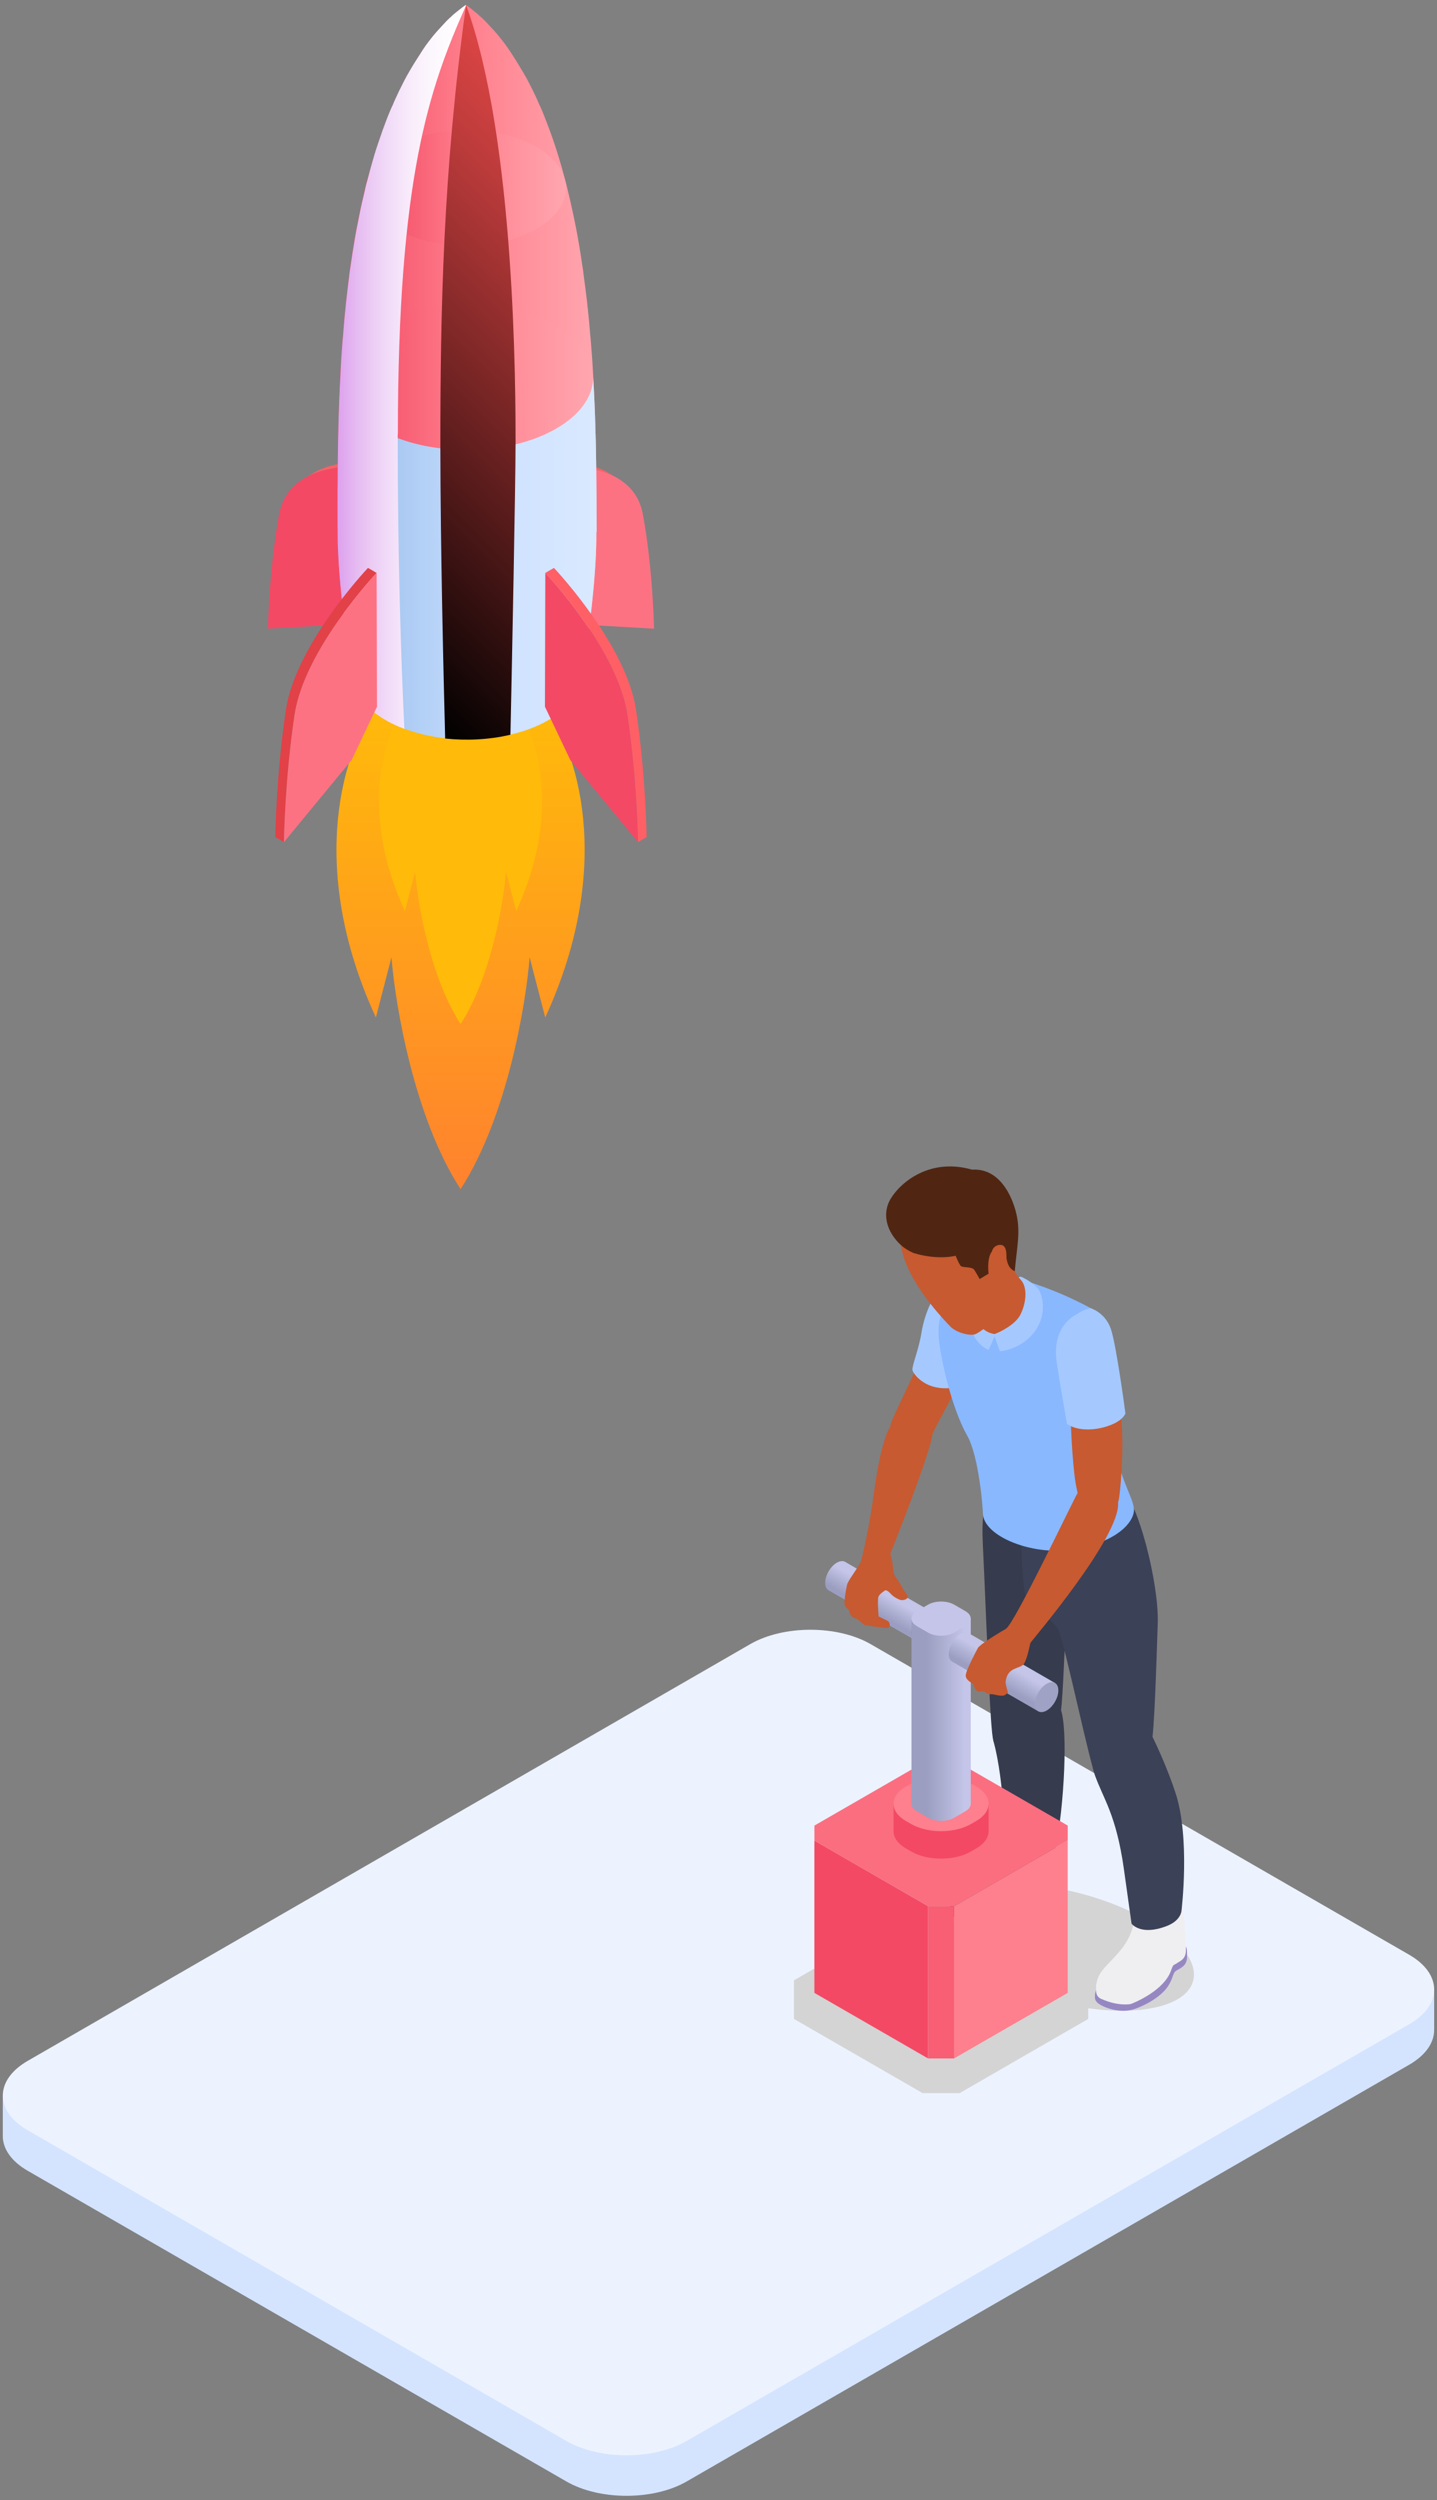 <svg width="165" height="287" viewBox="0 0 165 287" fill="none" xmlns="http://www.w3.org/2000/svg">
<rect x="0" y="0" width="165" height="287" fill="#808080" stroke="none"/>
<path d="M164.673 228.428L161.206 228.683L99.967 193.378C96.15 191.177 89.963 191.177 86.146 193.378L4.869 240.239L0.322 240.576V245.186C0.318 246.631 1.273 248.079 3.185 249.18L65.029 284.838C68.846 287.038 75.033 287.038 78.85 284.838L161.811 237.004C163.715 235.904 164.67 234.467 164.673 233.026V228.432V228.428Z" fill="#D4E4FF"/>
<path d="M3.185 244.527L65.029 280.185C68.846 282.386 75.033 282.386 78.85 280.185L161.811 232.352C165.628 230.152 165.628 226.584 161.811 224.384L99.967 188.725C96.15 186.525 89.963 186.525 86.146 188.725L3.185 236.559C-0.632 238.759 -0.632 242.327 3.185 244.527Z" fill="#ECF3FF"/>
<g style="mix-blend-mode:multiply">
<path d="M137 227.39C137.909 223.989 132.196 219.513 124.24 217.391C116.283 215.27 109.096 216.306 108.187 219.707C107.278 223.107 112.991 227.583 120.947 229.705C128.904 231.826 136.091 230.79 137 227.39Z" fill="#D4D4D4"/>
</g>
<g style="mix-blend-mode:multiply">
<path d="M105.937 240.265L91.166 231.747V227.315L105.937 218.801H110.189L124.956 227.315V231.747L110.185 240.265H105.937Z" fill="#D4D4D4"/>
</g>
<path d="M105.69 155.95C103.809 160.304 102.211 163.101 102.211 163.822C102.211 164.542 103.251 166.58 104.531 166.378C105.811 166.177 106.784 165.418 107.219 164.302C107.653 163.182 110.093 159.347 110.493 157.31C110.892 155.272 105.69 155.95 105.69 155.95Z" fill="#C75A30"/>
<path d="M109.659 147.025C107.293 147.444 106.133 150.957 105.811 152.956C105.489 154.955 104.69 156.791 104.771 157.272C104.853 157.752 106.812 160.495 111.172 158.821C115.532 157.151 109.655 147.025 109.655 147.025H109.659Z" fill="#A5C9FF"/>
<path d="M109.246 218.783C108.928 218.922 108.928 219.05 108.928 219.554C108.928 220.057 109.036 220.7 110.336 221.239C111.635 221.777 113.113 221.468 114.215 220.832C115.317 220.197 115.394 219.701 116.802 218.934C118.21 218.171 118.106 218.837 119.149 218.392C120.192 217.946 121.108 217.489 121.201 216.811C121.294 216.133 121.166 215.525 121.201 215.359C121.236 215.196 120.321 215.029 120.321 215.029L109.246 218.775V218.783Z" fill="#F8F7FB"/>
<path d="M116.018 212.635C115.436 213.917 111.231 216.338 110.11 217.059C108.989 217.779 109.066 218.473 109.074 219.174C109.082 219.747 110.284 221.281 112.565 220.758C114.846 220.235 115.843 218.558 117.022 218.198C118.202 217.837 121.006 217.121 121.045 215.083C121.084 213.046 120.486 210.566 120.486 210.566L116.022 212.631L116.018 212.635Z" fill="#33374A"/>
<path d="M126.072 228.169C125.746 228.529 125.719 228.862 125.719 229.249C125.719 229.637 125.913 229.985 126.886 230.388C127.864 230.791 129.183 231.016 130.389 230.57C132.069 229.95 133.469 228.963 134.097 228.017C134.726 227.068 134.644 226.491 135.028 226.228C135.416 225.964 136.258 225.72 136.293 224.736C136.328 223.752 136.262 223.675 136.188 223.497C136.053 223.164 135.56 223.272 135.141 223.369C134.718 223.466 126.068 228.172 126.068 228.172L126.072 228.169Z" fill="#9687C3"/>
<path d="M131.503 219.848C130.592 220.778 130.394 219.894 130.064 221.196C129.319 224.132 126.589 225.48 126.069 227.065C125.851 227.727 125.824 227.878 125.871 228.661C125.89 228.99 126.092 229.288 126.395 229.424C128.478 230.361 129.851 230.032 129.851 230.032C129.851 230.032 130.949 229.629 132.097 228.862C133.082 228.204 134.102 227.282 134.49 226.116C134.665 225.597 134.731 225.554 135.006 225.434C135.506 225.074 136.201 224.942 136.17 223.741C136.135 222.335 136.007 219.581 135.735 218.841C135.557 218.357 133.788 218.14 133.788 218.14L131.499 219.848H131.503Z" fill="#EFEFF1"/>
<path d="M113.171 170.841C112.733 175.997 112.717 174.42 113 180.494C113.283 186.568 113.695 198.833 114.059 199.79C114.424 200.746 117.05 202.416 118.97 201.579C120.89 200.739 121.251 199.623 121.732 197.105C122.213 194.587 122.655 176.876 122.655 176.876L113.171 170.841Z" fill="#363B4D"/>
<path d="M114.051 199.793C115.401 204.539 115.443 212.852 115.68 213.809C115.92 214.769 120.975 215.277 121.142 212.6C122.263 206.968 122.604 198.391 121.801 196.23C121.002 194.068 114.047 199.793 114.047 199.793H114.051Z" fill="#363B4D"/>
<path d="M117.285 176.516C117.246 179.592 117.537 183.311 118.111 184.349C118.685 185.387 120.764 185.507 121.524 187.107C122.285 188.707 125.151 202.66 125.857 204.059C126.563 205.457 128.964 205.139 129.686 204.736C130.407 204.337 131.765 202.3 132.169 200.541C132.568 198.782 132.77 190.981 132.933 186.344C133.092 181.707 130.613 172.278 128.93 171.197C127.246 170.116 117.285 176.512 117.285 176.512V176.516Z" fill="#3B4157"/>
<path d="M125.725 198.984C125.725 198.984 124.806 201.126 125.725 203.772C126.644 206.418 128.165 208.254 129.045 214.53L129.926 220.805C129.926 220.805 130.954 222.25 133.968 221.084C135.628 220.441 135.663 219.325 135.663 219.325C135.663 219.325 136.687 210.977 134.969 205.783C133.246 200.588 130.768 196.393 130.768 196.393L125.725 198.992V198.984Z" fill="#3B4157"/>
<path d="M115.036 146.351C120.424 147.416 125.668 150.314 126.04 150.67C127.177 151.755 127.255 164.534 128.376 167.97C129.497 171.406 130.067 172.045 130.195 173.161C130.338 174.424 128.717 176.795 123.732 177.783C118.748 178.77 112.828 176.353 112.856 173.653C112.859 173.111 112.394 167.126 111.048 164.774C109.702 162.423 108.36 157.871 107.859 154.199C107.359 150.527 108.914 149.186 110.357 147.951C111.8 146.715 111.859 146.207 115.036 146.355V146.351Z" fill="#89B8FF"/>
<path d="M115.671 142.826C115.966 144.825 116.494 146.793 118.049 147.459C118.805 148.017 119.085 149.834 117.591 151.619C116.098 153.405 115.167 153.483 113.992 153.374C112.816 153.266 111.936 151.135 110.791 150.07C109.647 149.005 110.019 143.144 112.312 142.16C114.605 141.176 115.671 142.826 115.671 142.826Z" fill="#C75A30"/>
<path d="M117.182 146.87C118.07 147.819 117.78 149.659 117.182 150.875C116.585 152.092 114.692 152.963 114.191 153.134V153.393L114.812 155.102C114.812 155.102 117.054 154.985 118.656 153.041C120.262 151.096 119.746 148.776 119.288 148.078C118.831 147.381 117.752 146.792 117.415 146.626C117.077 146.459 116.969 146.634 116.969 146.634L117.182 146.87Z" fill="#A5C9FF"/>
<path d="M114.564 153.187L114.199 153.133C114.199 153.133 112.791 153.029 112.054 151.437C110.988 151.743 111.701 154.175 113.509 154.958C113.978 153.974 114.199 153.389 114.199 153.389L114.564 153.187Z" fill="#A5C9FF"/>
<path d="M113.041 144.147C114.632 147.102 115.656 148.307 115.714 148.989C115.846 150.538 112.615 152.89 112.013 153.138C111.412 153.386 109.837 152.987 109.154 152.301C108.472 151.615 105.058 148.028 103.887 144.642C103.216 142.698 103.134 141.505 104.069 140.889C105.167 140.168 107.921 140.478 108.991 140.587C110.062 140.695 113.045 144.143 113.045 144.143L113.041 144.147Z" fill="#C75A30"/>
<path d="M104.901 143.833C107.756 144.697 109.726 144.143 109.726 144.143C109.726 144.143 110.075 145.014 110.293 145.289C110.51 145.564 111.608 145.344 111.883 145.781C112.158 146.219 112.484 146.819 112.484 146.819L113.512 146.2C113.512 146.2 113.182 143.782 114.304 143.345C116.22 142.601 114.862 145.177 116.518 145.921C116.743 143.228 117.213 141.47 116.693 139.293C116.173 137.116 114.68 134.067 111.611 134.261C106.115 132.684 102.546 136.55 101.953 138.262C101.359 139.974 102.119 141.687 103.427 142.903C104.051 143.484 104.905 143.833 104.905 143.833H104.901Z" fill="#502612"/>
<path d="M114.355 144.681C113.552 144.108 113.836 143.023 114.732 142.903C115.628 142.783 115.608 143.941 115.527 144.848C115.445 145.75 115.143 146.467 114.569 146.188C114.239 145.502 114.359 144.681 114.359 144.681H114.355Z" fill="#C75A30"/>
<path d="M122.896 161.381C122.896 161.381 122.978 165.975 123.377 169.334C123.777 172.692 124.778 174.37 125.697 174.687C126.616 175.009 128.219 173.808 128.498 171.929C128.777 170.05 129.177 164.255 128.498 161.141C127.819 158.022 122.896 161.381 122.896 161.381Z" fill="#C75A30"/>
<path d="M123.621 150.871C121.461 152.029 121.018 154.357 121.34 156.434C121.662 158.51 122.508 163.438 122.508 163.438C124.083 164.549 126.825 164.053 128.226 163.244C129.067 162.76 129.223 162.241 129.223 162.241C129.223 162.241 128.206 154.539 127.57 152.599C126.934 150.658 125.219 150.158 125.219 150.158C125.219 150.158 124.347 150.352 123.621 150.871Z" fill="#A5C9FF"/>
<path d="M95.141 180.374C94.617 181.277 94.617 182.249 95.141 182.547C95.665 182.846 96.514 182.357 97.038 181.455C97.561 180.552 97.561 179.58 97.038 179.282C96.514 178.983 95.665 179.471 95.141 180.374Z" fill="url(#paint0_linear_120_562)"/>
<path d="M97.037 179.282L106.945 184.996L105.048 188.261L95.141 182.548L97.037 179.282Z" fill="url(#paint1_linear_120_562)"/>
<path d="M105.049 186.088C104.525 186.991 104.525 187.963 105.049 188.261C105.573 188.559 106.422 188.071 106.946 187.169C107.47 186.266 107.47 185.294 106.946 184.996C106.422 184.697 105.573 185.185 105.049 186.088Z" fill="#817087"/>
<path d="M122.601 211.276L109.552 218.803H106.561L93.512 211.276V209.552L106.561 202.029H109.552L122.601 209.552V211.276Z" fill="#FB6E80"/>
<path d="M108.059 207.053H102.598V210.203C102.598 210.916 103.071 211.632 104.013 212.175L104.634 212.531C106.523 213.62 109.588 213.62 111.477 212.531L112.097 212.175C113.044 211.628 113.513 210.916 113.513 210.203V207.053H108.055H108.059Z" fill="#F34965"/>
<path d="M112.098 209.025L111.478 209.382C109.589 210.47 106.524 210.47 104.635 209.382L104.014 209.025C102.125 207.937 102.125 206.17 104.014 205.078L104.635 204.721C106.524 203.633 109.589 203.633 111.478 204.721L112.098 205.078C113.988 206.166 113.988 207.933 112.098 209.025Z" fill="#FE7F8D"/>
<path d="M110.843 207.917L109.563 208.657C108.733 209.134 107.391 209.134 106.561 208.657L105.281 207.917C104.451 207.441 104.451 206.666 105.281 206.186L106.561 205.446C107.391 204.97 108.733 204.97 109.563 205.446L110.843 206.186C111.673 206.662 111.673 207.437 110.843 207.917Z" fill="url(#paint2_linear_120_562)"/>
<path d="M111.466 185.798H104.658V207.049H111.466V185.798Z" fill="url(#paint3_linear_120_562)"/>
<path d="M110.843 186.665L109.563 187.405C108.733 187.882 107.391 187.882 106.561 187.405L105.281 186.665C104.451 186.189 104.451 185.414 105.281 184.934L106.561 184.194C107.391 183.718 108.733 183.718 109.563 184.194L110.843 184.934C111.673 185.41 111.673 186.185 110.843 186.665Z" fill="#C4C5E8"/>
<path d="M93.51 211.276V228.758L106.559 236.281V218.803L93.51 211.276Z" fill="#F34965"/>
<path d="M122.596 211.276V228.758L109.547 236.281V218.803L122.596 211.276Z" fill="#FE7F8D"/>
<path d="M109.551 218.802H106.561V236.285H109.551V218.802Z" fill="#F85E74"/>
<path d="M109.322 188.556C108.799 189.458 108.799 190.431 109.322 190.729C109.846 191.027 110.696 190.539 111.219 189.636C111.743 188.734 111.743 187.762 111.219 187.463C110.696 187.165 109.846 187.653 109.322 188.556Z" fill="url(#paint4_linear_120_562)"/>
<path d="M111.217 187.464L121.124 193.177L119.227 196.443L109.32 190.729L111.217 187.464Z" fill="url(#paint5_linear_120_562)"/>
<path d="M119.233 194.27C118.709 195.172 118.709 196.144 119.233 196.443C119.756 196.741 120.606 196.253 121.129 195.35C121.653 194.448 121.653 193.475 121.129 193.177C120.606 192.879 119.756 193.367 119.233 194.27Z" fill="#9FA2C4"/>
<path d="M104.564 163.744C104.005 163.744 102.605 163.306 102.202 163.825C101.802 164.344 101.003 166.541 100.402 171.019C99.8 175.493 99.021 178.611 98.881 179.15C98.741 179.688 97.399 181.346 97.26 181.908C97.12 182.466 96.918 183.825 96.98 184.166C97.038 184.507 97.461 184.786 97.461 184.786C97.461 184.786 97.62 185.425 97.822 185.565C98.024 185.704 98.423 185.844 98.423 185.844L99.242 186.522C99.242 186.522 101.422 186.901 101.864 186.863C102.302 186.824 102.225 186.204 101.903 186.045C101.581 185.886 100.883 185.545 100.883 185.545C100.883 185.545 100.724 183.647 100.863 183.287C101.003 182.927 101.658 182.539 101.658 182.539C101.658 182.539 101.899 182.516 102.256 182.927C102.613 183.341 103.295 183.671 103.524 183.674C104.005 183.682 104.44 183.43 104.106 183C103.773 182.57 103.637 182.299 103.303 181.699C102.97 181.098 102.609 181.021 102.547 180.072C102.485 179.088 102.221 178.371 102.221 178.371C102.221 178.371 106.922 166.622 107.043 164.666C106.562 163.585 104.56 163.748 104.56 163.748L104.564 163.744Z" fill="#C75A30"/>
<path d="M125.264 170.849C125.264 170.849 124.256 170.535 123.736 171.372C123.216 172.208 116.482 186.425 115.485 186.983C114.485 187.541 112.464 188.823 112.285 189.16C112.107 189.501 110.885 191.779 110.885 192.337C110.885 192.894 111.746 193.274 111.746 193.274C111.746 193.274 111.948 194.033 112.227 194.134C112.506 194.235 112.929 194.134 112.929 194.134C112.929 194.134 113.511 194.533 113.79 194.475C114.069 194.417 115.07 194.866 115.489 194.506C115.908 194.146 115.726 194.231 115.726 194.231C115.726 194.231 115.427 193.328 115.466 193.022C115.699 191.233 117.184 191.647 117.603 190.93C118.022 190.21 118.232 188.761 118.333 188.56C118.433 188.358 128.693 176.357 128.379 172.484C128.065 168.61 125.276 170.849 125.276 170.849H125.264Z" fill="#C75A30"/>
<path d="M64.364 68.972L63.371 68.398L66.311 71.141L67.304 71.714L64.364 68.972Z" fill="#7C0000"/>
<path d="M64.323 53.612L63.33 53.035L63.373 68.399L64.366 68.972L64.323 53.612Z" fill="#7C0000"/>
<path d="M70.89 54.875L69.897 54.298C67.186 52.725 63.609 53.012 63.33 53.035L64.323 53.612C64.599 53.589 68.175 53.298 70.89 54.875Z" fill="#FE6066"/>
<path d="M64.32 53.612L64.363 68.975L67.303 71.718L75.1 72.167C75.092 71.815 74.945 65.094 73.812 59.016C72.676 52.938 64.739 53.581 64.32 53.615V53.612Z" fill="#FC7283"/>
<path d="M41.501 68.972L42.494 68.398L39.554 71.141L38.565 71.714L41.501 68.972Z" fill="#9A2121"/>
<path d="M41.547 53.612L42.536 53.035L42.493 68.399L41.5 68.972L41.547 53.612Z" fill="#9A2121"/>
<path d="M34.98 54.875L35.974 54.298C38.685 52.725 42.261 53.012 42.541 53.035L41.548 53.612C41.272 53.589 37.696 53.298 34.98 54.875Z" fill="#FE6066"/>
<path d="M41.547 53.612L41.505 68.975L38.565 71.718L30.768 72.167C30.775 71.815 30.919 65.094 32.055 59.016C33.192 52.938 41.129 53.581 41.547 53.615V53.612Z" fill="#F34965"/>
<path d="M68.462 61.077V61.522C68.462 61.886 68.462 62.192 68.45 62.367V62.568C68.427 63.343 68.392 64.385 68.299 65.582V65.594C68.276 65.934 68.241 66.299 68.217 66.674C68.194 66.945 68.171 67.213 68.148 67.484C68.043 68.623 67.888 70.11 67.655 71.931V71.989C67.314 74.674 66.972 76.882 66.786 77.982C66.786 78.005 66.774 78.04 66.774 78.063C66.763 78.121 66.751 78.168 66.74 78.214C66.728 78.284 66.705 78.342 66.693 78.416C66.681 78.462 66.67 78.509 66.646 78.567C66.635 78.625 66.612 78.695 66.588 78.764C66.565 78.811 66.553 78.857 66.53 78.904C66.507 78.974 66.484 79.043 66.448 79.113C66.425 79.159 66.414 79.194 66.39 79.241C66.355 79.322 66.32 79.403 66.274 79.477C66.251 79.512 66.239 79.547 66.227 79.582C66.158 79.686 66.099 79.806 66.03 79.911C66.018 79.934 65.995 79.957 65.983 79.969C65.925 80.062 65.867 80.155 65.793 80.24C65.77 80.287 65.735 80.322 65.712 80.356C65.653 80.426 65.595 80.496 65.549 80.57C65.514 80.616 65.467 80.651 65.432 80.697C65.374 80.755 65.328 80.825 65.269 80.883L65.141 81.011C65.083 81.081 65.013 81.139 64.955 81.197C64.909 81.244 64.862 81.278 64.816 81.325C64.757 81.383 64.687 81.441 64.618 81.499C64.571 81.546 64.525 81.581 64.466 81.627C64.397 81.685 64.327 81.743 64.257 81.801C64.199 81.836 64.152 81.883 64.094 81.918C64.024 81.976 63.943 82.034 63.861 82.092C63.803 82.127 63.757 82.162 63.698 82.197C63.605 82.266 63.508 82.324 63.415 82.382C63.369 82.417 63.322 82.441 63.276 82.475C63.124 82.568 62.969 82.65 62.818 82.747C58.295 85.257 51.483 85.551 46.452 83.649C45.63 83.343 44.865 82.979 44.16 82.557C44.008 82.464 43.865 82.382 43.737 82.286C43.69 82.251 43.644 82.228 43.609 82.193C43.516 82.135 43.419 82.065 43.326 82.007C43.279 81.972 43.233 81.937 43.186 81.902C43.116 81.844 43.035 81.786 42.949 81.716C42.903 81.681 42.868 81.647 42.821 81.612C42.74 81.542 42.67 81.484 42.596 81.41C42.55 81.375 42.515 81.352 42.48 81.317L42.232 81.069C42.208 81.046 42.185 81.034 42.162 81.011C42.069 80.907 41.972 80.798 41.879 80.694C41.855 80.67 41.832 80.647 41.809 80.612C41.751 80.542 41.681 80.461 41.623 80.388C41.599 80.341 41.565 80.306 41.541 80.271C41.495 80.201 41.437 80.132 41.39 80.058C41.367 80.023 41.343 79.977 41.32 79.942C41.273 79.872 41.227 79.802 41.192 79.733C41.169 79.686 41.145 79.651 41.122 79.617C41.076 79.535 41.041 79.454 41.006 79.38C40.983 79.345 40.971 79.311 40.948 79.276C40.901 79.171 40.855 79.063 40.808 78.946C40.808 78.935 40.796 78.923 40.796 78.9C40.761 78.807 40.727 78.714 40.692 78.606C40.68 78.571 40.68 78.536 40.668 78.501C40.645 78.42 40.622 78.35 40.61 78.265C40.599 78.23 40.587 78.183 40.587 78.148C40.575 78.114 40.564 78.067 40.564 78.032C40.54 77.916 40.517 77.773 40.494 77.645C40.436 77.281 40.366 76.824 40.284 76.308C40.261 76.192 40.249 76.134 40.249 76.134C40.145 75.452 40.025 74.643 39.873 73.577C39.873 73.531 39.862 73.496 39.862 73.461C39.85 73.38 39.838 73.287 39.827 73.202C39.803 73.039 39.78 72.861 39.757 72.686V72.675C39.722 72.466 39.687 72.241 39.664 72.005V71.993C39.311 69.367 39.101 67.251 38.981 65.624C38.969 65.566 38.969 65.497 38.969 65.427C38.934 65.051 38.911 64.745 38.911 64.571C38.872 63.977 38.837 63.265 38.806 62.436C38.806 62.367 38.795 62.165 38.795 61.72V61.1C38.783 60.515 38.783 59.694 38.783 58.52V57.617C38.783 56.668 38.783 55.824 38.795 55.483V55.235C38.795 53.922 38.806 52.736 38.83 51.315C38.841 50.788 38.853 50.257 38.865 49.719C38.865 49.521 38.876 49.308 38.876 49.084C38.946 46.012 39.113 42.936 39.148 42.281C39.194 41.212 39.299 39.806 39.385 38.737C39.385 38.725 39.384 38.713 39.396 38.702C39.477 37.633 39.571 36.474 39.703 35.289V35.242C39.703 35.196 39.714 35.15 39.714 35.115C39.737 34.94 39.749 34.751 39.772 34.565C39.889 33.484 40.009 32.546 40.114 31.737V31.679C40.16 31.291 40.218 30.857 40.292 30.412C40.443 29.331 40.564 28.63 40.622 28.277C40.785 27.173 41.068 25.732 41.293 24.64C41.456 23.795 41.704 22.703 41.929 21.8C41.929 21.766 41.941 21.731 41.941 21.707C42.011 21.378 42.104 21.014 42.212 20.638C42.402 19.91 42.612 19.135 42.833 18.376C42.833 18.364 42.845 18.341 42.845 18.329C43.035 17.648 43.326 16.733 43.655 15.808C43.76 15.49 43.869 15.172 43.973 14.882C43.973 14.882 43.977 14.874 43.985 14.859C44.373 13.778 44.761 12.794 45.021 12.244C45.056 12.162 45.09 12.081 45.137 11.996C45.218 11.787 45.316 11.574 45.397 11.388C45.669 10.78 46.045 10.005 46.382 9.358C46.382 9.346 46.394 9.335 46.394 9.323C46.464 9.195 46.522 9.075 46.592 8.959C46.708 8.734 46.852 8.49 46.991 8.242C47.426 7.491 47.93 6.681 48.411 5.953C48.469 5.848 48.539 5.751 48.597 5.658C48.938 5.132 49.454 4.473 49.854 3.981C50.079 3.71 50.347 3.419 50.63 3.113C50.866 2.854 51.099 2.598 51.312 2.373C51.475 2.222 51.654 2.044 51.84 1.881C51.875 1.847 51.91 1.823 51.933 1.788C52.158 1.575 52.449 1.355 52.732 1.13C52.992 0.921 53.248 0.719 53.485 0.557C53.508 0.568 53.52 0.58 53.543 0.592C53.838 0.805 54.129 1.014 54.412 1.262C54.637 1.436 54.858 1.614 55.032 1.788C55.067 1.812 55.091 1.847 55.126 1.87C55.316 2.033 55.49 2.199 55.653 2.362C55.863 2.587 56.111 2.831 56.347 3.102C56.631 3.396 56.898 3.698 57.123 3.969C57.523 4.45 58.05 5.108 58.392 5.635C58.462 5.728 58.531 5.833 58.605 5.941C59.063 6.635 59.532 7.398 59.955 8.111C60.118 8.393 60.285 8.661 60.424 8.92C60.483 9.025 60.552 9.145 60.614 9.273C60.626 9.284 60.626 9.296 60.638 9.319C60.979 9.966 61.355 10.725 61.635 11.337C61.716 11.527 61.809 11.736 61.895 11.946C61.941 12.027 61.976 12.108 62.011 12.182C62.271 12.732 62.659 13.731 63.058 14.797C63.058 14.808 63.07 14.82 63.07 14.832C63.175 15.114 63.283 15.416 63.4 15.734C63.729 16.672 64.02 17.59 64.222 18.268C64.222 18.279 64.234 18.302 64.234 18.314C64.47 19.077 64.68 19.84 64.87 20.58C64.975 20.944 65.068 21.308 65.141 21.638C65.153 21.661 65.165 21.696 65.165 21.731C65.39 22.633 65.634 23.726 65.812 24.57C66.049 25.663 66.328 27.104 66.507 28.196C66.623 28.89 66.732 29.567 66.825 30.226C66.906 30.718 66.976 31.187 67.023 31.597V31.644C67.186 32.841 67.317 33.871 67.399 34.576C67.41 34.739 67.434 34.894 67.445 35.033C67.445 35.068 67.457 35.103 67.457 35.138C67.457 35.161 67.457 35.184 67.469 35.208C67.597 36.393 67.705 37.555 67.787 38.609C67.787 38.632 67.798 38.644 67.798 38.655C67.88 39.724 68 41.131 68.058 42.2C68.093 42.858 68.283 45.93 68.365 49.006C68.365 49.204 68.376 49.393 68.376 49.579C68.4 50.141 68.411 50.707 68.423 51.257C68.446 52.663 68.469 53.837 68.481 55.138V55.398C68.493 55.785 68.493 56.688 68.504 57.675V58.427C68.504 58.907 68.516 60.093 68.516 61.065L68.462 61.077Z" fill="url(#paint6_linear_120_562)"/>
<path d="M68.458 61.073C68.458 60.1 68.45 58.919 68.446 58.443C68.446 58.183 68.446 57.931 68.442 57.691C68.438 56.699 68.431 55.793 68.427 55.406C68.427 55.324 68.427 55.239 68.427 55.154C68.415 53.848 68.396 52.675 68.365 51.264C68.353 50.714 68.338 50.16 68.322 49.595C68.318 49.405 68.31 49.215 68.306 49.018C68.221 45.942 68.043 42.866 67.996 42.211C67.938 41.15 67.829 39.736 67.74 38.675C67.74 38.659 67.74 38.644 67.736 38.628C67.647 37.567 67.542 36.405 67.41 35.227C67.41 35.204 67.406 35.173 67.403 35.15C67.403 35.115 67.395 35.08 67.391 35.045C67.376 34.902 67.36 34.751 67.341 34.592C67.259 33.883 67.139 32.845 66.976 31.651C66.976 31.64 66.976 31.624 66.972 31.613C66.922 31.194 66.852 30.722 66.778 30.241C66.681 29.579 66.573 28.897 66.452 28.212C66.282 27.115 65.995 25.666 65.766 24.582C65.587 23.733 65.335 22.645 65.114 21.738C65.106 21.707 65.099 21.677 65.095 21.649C65.048 21.436 64.99 21.212 64.928 20.975C64.959 21.173 64.978 21.374 64.978 21.576C64.978 25.229 59.842 28.192 53.504 28.192C47.166 28.192 42.03 25.229 42.03 21.576C42.03 21.363 42.049 21.154 42.084 20.944C42.014 21.212 41.948 21.475 41.894 21.719C41.886 21.75 41.882 21.781 41.875 21.808C41.661 22.715 41.413 23.803 41.242 24.655C41.021 25.74 40.742 27.193 40.579 28.289C40.521 28.642 40.404 29.347 40.249 30.424C40.183 30.869 40.121 31.307 40.079 31.694C40.079 31.713 40.075 31.733 40.071 31.756C39.966 32.562 39.854 33.499 39.737 34.584C39.718 34.774 39.695 34.96 39.679 35.134C39.675 35.177 39.671 35.219 39.667 35.262C39.667 35.281 39.667 35.297 39.664 35.316C39.539 36.498 39.439 37.66 39.357 38.725C39.357 38.74 39.357 38.756 39.357 38.768C39.272 39.829 39.171 41.243 39.12 42.304C39.082 42.959 38.919 46.035 38.849 49.111C38.845 49.328 38.841 49.537 38.834 49.742C38.822 50.281 38.81 50.811 38.802 51.338C38.779 52.76 38.767 53.937 38.76 55.251C38.76 55.336 38.76 55.421 38.76 55.502C38.76 55.839 38.76 56.688 38.76 57.641C38.76 57.927 38.76 58.226 38.76 58.539C38.76 59.709 38.76 60.538 38.764 61.127C38.764 61.259 38.764 61.359 38.764 61.422C38.764 61.514 38.764 61.623 38.764 61.747C38.767 62.192 38.775 62.386 38.775 62.464C38.804 63.29 38.836 64.001 38.872 64.598C38.884 64.776 38.903 65.086 38.93 65.458C38.934 65.52 38.942 65.59 38.946 65.656C39.07 67.29 39.276 69.39 39.625 72.028C39.625 72.032 39.625 72.036 39.625 72.043C39.656 72.272 39.683 72.493 39.714 72.71C39.714 72.713 39.714 72.717 39.714 72.721C39.737 72.892 39.761 73.062 39.784 73.229C39.795 73.318 39.807 73.407 39.819 73.492C39.823 73.531 39.83 73.566 39.834 73.605C39.986 74.674 40.11 75.487 40.214 76.161C40.214 76.161 40.226 76.231 40.242 76.335C40.323 76.859 40.397 77.308 40.459 77.672C40.482 77.808 40.505 77.943 40.525 78.067C40.532 78.102 40.54 78.141 40.548 78.175C40.556 78.218 40.563 78.261 40.575 78.303C40.591 78.381 40.614 78.454 40.633 78.528C40.645 78.567 40.653 78.602 40.664 78.64C40.695 78.737 40.726 78.834 40.765 78.931C40.769 78.946 40.773 78.962 40.781 78.974C40.823 79.086 40.87 79.194 40.924 79.307C40.94 79.342 40.959 79.373 40.975 79.407C41.014 79.485 41.052 79.562 41.095 79.64C41.118 79.679 41.142 79.721 41.165 79.76C41.207 79.83 41.246 79.899 41.293 79.969C41.32 80.012 41.347 80.05 41.374 80.093C41.421 80.163 41.471 80.233 41.522 80.298C41.549 80.337 41.576 80.376 41.607 80.415C41.665 80.492 41.731 80.57 41.797 80.647C41.82 80.674 41.844 80.701 41.867 80.728C41.956 80.833 42.053 80.934 42.15 81.038C42.173 81.061 42.197 81.081 42.216 81.104C42.294 81.186 42.375 81.263 42.46 81.34C42.499 81.375 42.538 81.41 42.577 81.445C42.65 81.511 42.724 81.573 42.802 81.639C42.848 81.677 42.891 81.712 42.938 81.751C43.015 81.813 43.093 81.875 43.174 81.933C43.221 81.968 43.267 82.003 43.318 82.042C43.407 82.107 43.496 82.169 43.589 82.231C43.632 82.262 43.675 82.29 43.717 82.32C43.857 82.413 43.996 82.503 44.144 82.592C49.187 85.625 57.538 85.706 62.798 82.781C62.953 82.692 63.108 82.603 63.256 82.514C63.306 82.483 63.349 82.452 63.399 82.425C63.496 82.363 63.593 82.301 63.687 82.239C63.741 82.204 63.791 82.165 63.846 82.127C63.927 82.069 64.008 82.011 64.09 81.953C64.144 81.914 64.195 81.871 64.249 81.832C64.323 81.774 64.396 81.716 64.466 81.658C64.517 81.615 64.567 81.573 64.618 81.53C64.683 81.472 64.753 81.414 64.815 81.356C64.862 81.313 64.908 81.271 64.955 81.224C65.017 81.162 65.079 81.104 65.137 81.042C65.18 80.999 65.223 80.957 65.265 80.91C65.323 80.849 65.382 80.783 65.436 80.721C65.475 80.678 65.51 80.635 65.545 80.593C65.603 80.523 65.657 80.453 65.711 80.384C65.742 80.345 65.773 80.306 65.801 80.267C65.867 80.178 65.929 80.085 65.991 79.996C66.002 79.977 66.018 79.957 66.029 79.942C66.099 79.83 66.165 79.721 66.227 79.609C66.247 79.574 66.262 79.543 66.278 79.508C66.32 79.431 66.359 79.349 66.398 79.268C66.417 79.225 66.437 79.183 66.456 79.136C66.487 79.067 66.518 78.997 66.545 78.927C66.565 78.881 66.58 78.834 66.596 78.784C66.619 78.718 66.642 78.648 66.662 78.582C66.677 78.532 66.689 78.485 66.704 78.435C66.724 78.369 66.739 78.299 66.755 78.234C66.766 78.183 66.774 78.137 66.786 78.087C66.79 78.055 66.797 78.028 66.805 77.997C66.984 76.901 67.333 74.693 67.666 72.001C67.666 71.981 67.67 71.966 67.674 71.947C67.903 70.126 68.058 68.634 68.159 67.499C68.182 67.232 68.21 66.961 68.233 66.694C68.264 66.31 68.291 65.954 68.318 65.613C68.318 65.609 68.318 65.605 68.318 65.601C68.407 64.408 68.45 63.362 68.469 62.587C68.469 62.518 68.473 62.444 68.477 62.382C68.481 62.208 68.485 61.906 68.485 61.545C68.485 61.468 68.485 61.398 68.485 61.34C68.485 61.286 68.485 61.205 68.485 61.092L68.458 61.073Z" fill="url(#paint7_linear_120_562)"/>
<path d="M53.556 51.667C61.569 51.667 68.064 47.921 68.064 43.3C68.064 38.679 61.569 34.933 53.556 34.933C45.544 34.933 39.049 38.679 39.049 43.3C39.049 47.921 45.544 51.667 53.556 51.667Z" fill="url(#paint8_linear_120_562)"/>
<path fill-rule="evenodd" clip-rule="evenodd" d="M43.158 81.213C39.745 85.65 34.966 98.978 43.158 116.794L44.95 109.882C45.377 115.34 47.559 128.3 52.878 136.492V136.504C52.879 136.502 52.88 136.5 52.882 136.498C52.883 136.5 52.884 136.502 52.886 136.504V136.492C58.204 128.3 60.387 115.34 60.813 109.882L62.606 116.794C70.797 98.978 66.019 85.65 62.606 81.213H52.886H52.878H43.158Z" fill="url(#paint9_linear_120_562)"/>
<path fill-rule="evenodd" clip-rule="evenodd" d="M46.492 81.213C44.249 84.129 41.109 92.888 46.492 104.597L47.67 100.055C47.951 103.643 49.386 112.165 52.884 117.549V117.551C52.884 117.55 52.885 117.55 52.885 117.55C52.885 117.55 52.885 117.55 52.885 117.551V117.549C56.384 112.165 57.819 103.643 58.099 100.055L59.278 104.597C64.661 92.888 61.521 84.129 59.278 81.213H52.885H52.884H46.492Z" fill="#FFBA0A"/>
<path d="M53.507 28.188C59.844 28.188 64.982 25.226 64.982 21.572C64.982 17.917 59.844 14.955 53.507 14.955C47.17 14.955 42.033 17.917 42.033 21.572C42.033 25.226 47.17 28.188 53.507 28.188Z" fill="url(#paint10_linear_120_562)"/>
<path d="M68.466 61.077V61.522C68.466 61.886 68.466 62.192 68.454 62.367V62.568C68.431 63.343 68.396 64.385 68.303 65.582V65.594C68.279 65.934 68.245 66.299 68.221 66.674C68.198 66.945 68.175 67.213 68.151 67.484C68.047 68.623 67.892 70.11 67.659 71.931V71.989C67.317 74.674 66.976 76.882 66.79 77.982C66.79 78.005 66.778 78.04 66.778 78.063C66.767 78.121 66.755 78.168 66.743 78.214C66.732 78.284 66.709 78.342 66.697 78.416C66.685 78.462 66.674 78.509 66.65 78.567C66.639 78.625 66.615 78.695 66.592 78.764C66.569 78.811 66.557 78.857 66.534 78.904C66.511 78.974 66.487 79.043 66.453 79.113C66.429 79.16 66.418 79.194 66.394 79.241C66.359 79.322 66.325 79.404 66.278 79.477C66.255 79.512 66.243 79.547 66.231 79.582C66.162 79.686 66.103 79.806 66.034 79.911C66.022 79.934 65.999 79.958 65.987 79.969C65.929 80.062 65.871 80.155 65.797 80.24C65.774 80.287 65.739 80.322 65.716 80.357C65.657 80.426 65.599 80.496 65.552 80.57C65.518 80.616 65.471 80.651 65.436 80.697C65.378 80.756 65.331 80.825 65.273 80.883L65.145 81.011C65.087 81.081 65.017 81.139 64.959 81.197C64.912 81.244 64.866 81.278 64.819 81.325C64.761 81.383 64.691 81.441 64.622 81.499C64.575 81.546 64.528 81.581 64.47 81.627C64.4 81.685 64.331 81.743 64.261 81.802C64.203 81.836 64.156 81.883 64.098 81.918C64.028 81.976 63.947 82.034 63.865 82.092C63.807 82.127 63.76 82.162 63.702 82.197C63.609 82.266 63.512 82.324 63.419 82.382C63.373 82.417 63.326 82.441 63.279 82.475C63.128 82.569 62.973 82.65 62.822 82.747C61.577 83.44 60.157 83.967 58.64 84.319C56.255 84.881 53.648 85.025 51.146 84.753C48.574 84.459 46.118 83.731 44.167 82.561C44.016 82.468 43.873 82.386 43.745 82.29C43.698 82.255 43.651 82.231 43.617 82.197C43.523 82.138 43.426 82.069 43.333 82.011C43.287 81.976 43.24 81.941 43.194 81.906C43.124 81.848 43.042 81.79 42.957 81.72C42.911 81.685 42.876 81.65 42.829 81.615C42.748 81.546 42.678 81.488 42.604 81.414C42.558 81.379 42.523 81.356 42.488 81.321L42.239 81.073C42.216 81.05 42.193 81.038 42.17 81.015C42.077 80.91 41.98 80.802 41.886 80.697C41.863 80.674 41.84 80.651 41.817 80.616C41.758 80.546 41.689 80.465 41.63 80.391C41.607 80.345 41.572 80.31 41.549 80.275C41.502 80.206 41.444 80.136 41.398 80.062C41.374 80.027 41.351 79.981 41.328 79.946C41.281 79.876 41.235 79.806 41.2 79.737C41.177 79.69 41.153 79.655 41.13 79.621C41.084 79.539 41.049 79.458 41.014 79.384C40.99 79.349 40.979 79.314 40.956 79.28C40.909 79.175 40.862 79.067 40.816 78.95C40.816 78.939 40.804 78.927 40.804 78.904C40.769 78.811 40.734 78.718 40.7 78.609C40.688 78.575 40.688 78.54 40.676 78.505C40.653 78.424 40.63 78.354 40.618 78.269C40.606 78.234 40.595 78.187 40.595 78.152C40.583 78.118 40.572 78.071 40.572 78.036C40.548 77.92 40.525 77.777 40.502 77.649C40.444 77.285 40.374 76.828 40.292 76.312C40.269 76.196 40.257 76.138 40.257 76.138C40.153 75.456 40.032 74.647 39.881 73.581C39.881 73.535 39.869 73.5 39.869 73.465C39.858 73.384 39.846 73.291 39.834 73.206C39.811 73.043 39.788 72.865 39.765 72.69V72.679C39.73 72.469 39.695 72.245 39.672 72.009V71.997C39.319 69.371 39.109 67.255 38.989 65.628C38.977 65.57 38.977 65.501 38.977 65.431C38.942 65.055 38.919 64.749 38.919 64.575C38.88 63.981 38.845 63.269 38.814 62.44C38.814 62.371 38.803 62.169 38.803 61.724V61.104C38.791 60.519 38.791 59.698 38.791 58.524V57.621C38.791 56.672 38.791 55.828 38.803 55.487V55.239C38.803 53.926 38.814 52.74 38.838 51.319C38.849 50.792 38.861 50.261 38.873 49.723C38.873 49.525 38.884 49.312 38.884 49.087C38.931 46.837 39.035 44.594 39.097 43.292C39.109 47.317 44.043 50.683 50.611 51.47C51.572 51.598 52.585 51.656 53.605 51.656C55.603 51.656 57.515 51.419 59.245 50.997C64.428 49.73 68.066 46.786 68.113 43.346C68.194 44.66 68.303 46.829 68.361 49.002C68.361 49.2 68.373 49.39 68.373 49.575C68.396 50.137 68.407 50.703 68.419 51.253C68.442 52.659 68.466 53.833 68.477 55.134V55.394C68.489 55.781 68.489 56.684 68.501 57.672V58.423C68.501 58.904 68.512 60.089 68.512 61.061L68.466 61.077Z" fill="url(#paint11_linear_120_562)"/>
<path style="mix-blend-mode:multiply" d="M45.664 49.846C45.664 64.052 46.041 75.549 46.429 83.668C45.606 83.362 44.842 82.998 44.136 82.576C43.985 82.483 43.841 82.402 43.713 82.305C43.667 82.27 43.62 82.247 43.585 82.212C43.492 82.154 43.395 82.084 43.302 82.026C43.256 81.991 43.209 81.956 43.163 81.921C43.093 81.863 43.011 81.805 42.926 81.736C42.879 81.701 42.844 81.666 42.798 81.631C42.716 81.561 42.647 81.503 42.573 81.429C42.526 81.395 42.491 81.371 42.456 81.337L42.208 81.088C42.185 81.065 42.162 81.054 42.138 81.03C42.045 80.926 41.948 80.817 41.855 80.713C41.832 80.689 41.809 80.666 41.785 80.631C41.727 80.562 41.657 80.48 41.599 80.407C41.576 80.36 41.541 80.325 41.518 80.29C41.471 80.221 41.413 80.151 41.367 80.078C41.343 80.043 41.32 79.996 41.297 79.961C41.25 79.891 41.204 79.822 41.169 79.752C41.145 79.706 41.122 79.671 41.099 79.636C41.052 79.555 41.017 79.473 40.983 79.4C40.959 79.365 40.947 79.33 40.924 79.295C40.878 79.19 40.831 79.082 40.785 78.966C40.785 78.954 40.773 78.942 40.773 78.919C40.738 78.826 40.703 78.733 40.668 78.625C40.657 78.59 40.657 78.555 40.645 78.52C40.622 78.439 40.598 78.369 40.587 78.284C40.575 78.249 40.563 78.203 40.563 78.168C40.552 78.133 40.54 78.086 40.54 78.052C40.517 77.935 40.494 77.792 40.47 77.664C40.412 77.3 40.342 76.843 40.261 76.328C40.238 76.212 40.226 76.153 40.226 76.153C40.121 75.472 40.001 74.662 39.85 73.597C39.85 73.55 39.838 73.515 39.838 73.48C39.827 73.399 39.815 73.306 39.803 73.221C39.78 73.058 39.757 72.88 39.733 72.706V72.694C39.699 72.485 39.664 72.26 39.64 72.024V72.012C39.287 69.386 39.078 67.271 38.958 65.644C38.946 65.586 38.946 65.516 38.946 65.446C38.911 65.07 38.888 64.764 38.888 64.59C38.849 63.996 38.814 63.285 38.783 62.456C38.783 62.386 38.771 62.184 38.771 61.739V61.119C38.76 60.534 38.76 59.713 38.76 58.539V57.637C38.76 56.688 38.76 55.843 38.771 55.502V55.254C38.771 53.941 38.783 52.756 38.806 51.334C38.818 50.807 38.83 50.276 38.841 49.738C38.841 49.541 38.853 49.327 38.853 49.103C38.923 46.031 39.09 42.955 39.124 42.3C39.171 41.231 39.276 39.825 39.361 38.756C39.361 38.744 39.361 38.733 39.373 38.721C39.454 37.652 39.547 36.494 39.679 35.308V35.262C39.679 35.215 39.691 35.169 39.691 35.134C39.714 34.96 39.726 34.77 39.749 34.584C39.865 33.503 39.986 32.566 40.09 31.756V31.698C40.137 31.311 40.195 30.877 40.269 30.431C40.42 29.35 40.54 28.649 40.598 28.297C40.761 27.193 41.044 25.752 41.27 24.659C41.432 23.815 41.681 22.722 41.906 21.82C41.906 21.785 41.917 21.75 41.917 21.727C41.987 21.398 42.08 21.033 42.189 20.658C42.379 19.929 42.588 19.155 42.809 18.395C42.809 18.384 42.821 18.36 42.821 18.349C43.011 17.667 43.302 16.753 43.632 15.827C43.737 15.509 43.845 15.192 43.95 14.901C43.95 14.901 43.954 14.893 43.962 14.878C44.349 13.797 44.737 12.813 44.997 12.263C45.032 12.182 45.067 12.1 45.114 12.015C45.195 11.806 45.292 11.593 45.373 11.407C45.645 10.799 46.021 10.024 46.359 9.377C46.359 9.366 46.37 9.354 46.37 9.342C46.44 9.214 46.498 9.094 46.568 8.978C46.685 8.753 46.828 8.509 46.968 8.261C47.402 7.51 47.907 6.7 48.388 5.972C48.446 5.868 48.516 5.771 48.574 5.678C48.915 5.151 49.431 4.492 49.831 4C50.056 3.729 50.323 3.439 50.606 3.133C50.843 2.873 51.076 2.617 51.289 2.393C51.452 2.242 51.63 2.063 51.817 1.901C51.852 1.866 51.886 1.843 51.91 1.808C52.135 1.595 52.426 1.374 52.709 1.149C52.969 0.94 53.225 0.739 53.461 0.576C53.485 0.588 53.496 0.599 53.52 0.611C49.245 10.194 45.684 20.472 45.684 49.858L45.664 49.846Z" fill="url(#paint12_linear_120_562)"/>
<path style="mix-blend-mode:screen" d="M59.195 51.009C59.195 55.584 58.807 75.142 58.61 84.339C56.224 84.9 53.617 85.044 51.115 84.773C50.917 77.393 50.576 62.646 50.565 51.477V51.148C50.565 35.638 50.859 19.821 53.513 0.557C59.199 16.102 59.199 44.966 59.199 51.005L59.195 51.009Z" fill="url(#paint13_linear_120_562)"/>
<path d="M62.613 65.764L63.606 65.186C64.021 65.632 71.935 74.127 73.032 81.491C74.134 88.859 74.239 95.724 74.246 96.084L73.254 96.661C73.25 96.301 73.141 89.436 72.039 82.069C70.942 74.701 63.028 66.209 62.613 65.764Z" fill="#FE6066"/>
<path d="M62.615 65.764C63.03 66.209 70.943 74.704 72.041 82.068C73.143 89.436 73.247 96.301 73.255 96.661L65.485 87.24L62.572 81.123L62.615 65.764Z" fill="#F34965"/>
<path d="M43.245 65.764L42.252 65.186C41.837 65.632 33.923 74.127 32.825 81.491C31.724 88.859 31.619 95.724 31.611 96.084L32.604 96.661C32.608 96.301 32.717 89.436 33.819 82.069C34.916 74.701 42.83 66.209 43.245 65.764Z" fill="#E24147"/>
<path d="M43.244 65.764C42.829 66.209 34.915 74.704 33.818 82.068C32.716 89.436 32.611 96.301 32.603 96.661L40.373 87.24L43.286 81.123L43.244 65.764Z" fill="#FC7283"/>
<defs>
<linearGradient id="paint0_linear_120_562" x1="95.145" y1="182.551" x2="97.03" y2="179.279" gradientUnits="userSpaceOnUse">
<stop offset="0.13" stop-color="#9B9EC0"/>
<stop offset="0.75" stop-color="#C4C5E8"/>
</linearGradient>
<linearGradient id="paint1_linear_120_562" x1="100.098" y1="185.406" x2="101.983" y2="182.135" gradientUnits="userSpaceOnUse">
<stop offset="0.13" stop-color="#9B9EC0"/>
<stop offset="0.75" stop-color="#C4C5E8"/>
</linearGradient>
<linearGradient id="paint2_linear_120_562" x1="104.66" y1="207.054" x2="111.464" y2="207.054" gradientUnits="userSpaceOnUse">
<stop offset="0.26" stop-color="#9B9EC0"/>
<stop offset="0.9" stop-color="#C4C5E8"/>
</linearGradient>
<linearGradient id="paint3_linear_120_562" x1="104.662" y1="196.423" x2="111.466" y2="196.423" gradientUnits="userSpaceOnUse">
<stop offset="0.26" stop-color="#9B9EC0"/>
<stop offset="0.9" stop-color="#C4C5E8"/>
</linearGradient>
<linearGradient id="paint4_linear_120_562" x1="109.326" y1="190.733" x2="111.212" y2="187.461" gradientUnits="userSpaceOnUse">
<stop offset="0.13" stop-color="#9B9EC0"/>
<stop offset="0.75" stop-color="#C4C5E8"/>
</linearGradient>
<linearGradient id="paint5_linear_120_562" x1="114.278" y1="193.588" x2="116.163" y2="190.316" gradientUnits="userSpaceOnUse">
<stop offset="0.13" stop-color="#9B9EC0"/>
<stop offset="0.75" stop-color="#C4C5E8"/>
</linearGradient>
<linearGradient id="paint6_linear_120_562" x1="38.74" y1="42.734" x2="68.462" y2="42.734" gradientUnits="userSpaceOnUse">
<stop stop-color="#F24360"/>
<stop offset="0.53" stop-color="#FF828F"/>
<stop offset="1" stop-color="#FFA6AF"/>
</linearGradient>
<linearGradient id="paint7_linear_120_562" x1="38.74" y1="52.922" x2="68.458" y2="52.922" gradientUnits="userSpaceOnUse">
<stop stop-color="#F24360"/>
<stop offset="0.53" stop-color="#FF828F"/>
<stop offset="1" stop-color="#FFA6AF"/>
</linearGradient>
<linearGradient id="paint8_linear_120_562" x1="39.049" y1="43.3" x2="68.068" y2="43.3" gradientUnits="userSpaceOnUse">
<stop stop-color="#F24360"/>
<stop offset="0.53" stop-color="#FF828F"/>
<stop offset="1" stop-color="#FFA6AF"/>
</linearGradient>
<linearGradient id="paint9_linear_120_562" x1="52.882" y1="81.213" x2="52.882" y2="136.504" gradientUnits="userSpaceOnUse">
<stop stop-color="#FFBA0A"/>
<stop offset="1" stop-color="#FF822E"/>
</linearGradient>
<linearGradient id="paint10_linear_120_562" x1="42.033" y1="21.572" x2="64.982" y2="21.572" gradientUnits="userSpaceOnUse">
<stop stop-color="#F24360"/>
<stop offset="0.53" stop-color="#FF828F"/>
<stop offset="1" stop-color="#FFA6AF"/>
</linearGradient>
<linearGradient id="paint11_linear_120_562" x1="38.745" y1="64.102" x2="68.466" y2="64.102" gradientUnits="userSpaceOnUse">
<stop offset="0.12" stop-color="#A0C3EF"/>
<stop offset="0.61" stop-color="#CDE1FF"/>
<stop offset="1" stop-color="#DAE9FF"/>
</linearGradient>
<linearGradient id="paint12_linear_120_562" x1="38.744" y1="42.118" x2="53.5" y2="42.118" gradientUnits="userSpaceOnUse">
<stop stop-color="#DDA1ED"/>
<stop offset="0.17" stop-color="#E7BEF2"/>
<stop offset="0.38" stop-color="#F1DAF8"/>
<stop offset="0.59" stop-color="#F9EEFB"/>
<stop offset="0.8" stop-color="#FDFAFE"/>
<stop offset="1" stop-color="white"/>
</linearGradient>
<linearGradient id="paint13_linear_120_562" x1="75.755" y1="22.777" x2="32.454" y2="66.14" gradientUnits="userSpaceOnUse">
<stop stop-color="#E04646"/>
<stop offset="0.17" stop-color="#C03C3C"/>
<stop offset="0.53" stop-color="#6F2222"/>
<stop offset="1"/>
</linearGradient>
</defs>
</svg>
